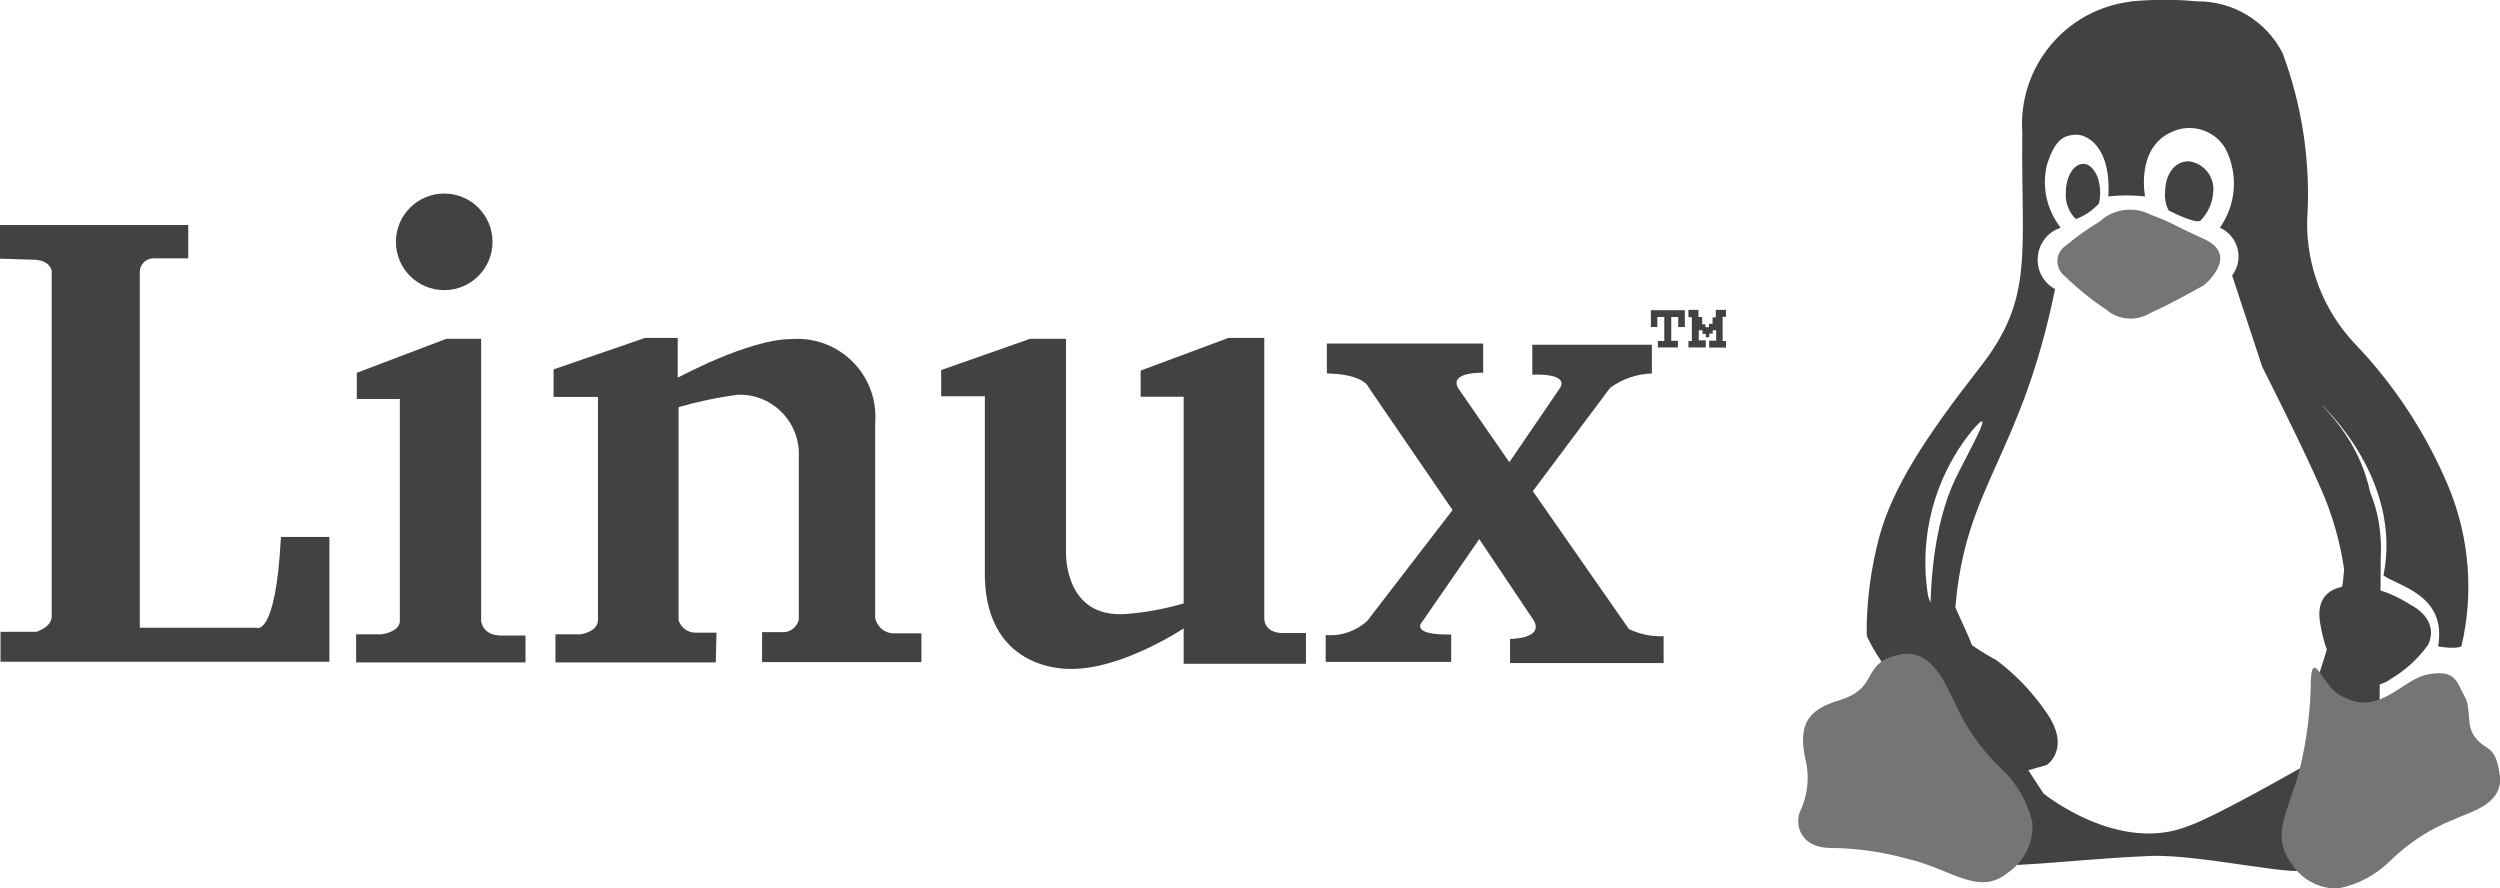 <?xml version='1.0' encoding='UTF-8'?><svg id='uuid-0d4bf128-6f84-4c51-a360-4c722abf45b0'
                           xmlns='http://www.w3.org/2000/svg' viewBox='0 0 147 52.24'><g id='uuid-e56a743b-2d7d-41c0-8f2a-ed9f446e5998'><g id='uuid-917439c0-daec-42c2-ac63-113a41eb1d47'><path id='uuid-cbb9e58a-4310-46e5-9e0a-a04a56fe45a5' d='M125.25,.1c-3.82,.48-6.6,3.86-6.34,7.7-.08,7.14,.72,9.7-2.48,13.79-3.2,4.09-5.16,7.1-5.94,10.02-.48,1.83-.73,3.67-.73,5.56,0,0-.07,.77,.73,.05,.8-.72,3.05-.41,4.17,1.6s3.2,5.13,3.2,5.13l1.05,1.44,1.44-.41s1.45-.96,0-3.05c-.81-1.2-1.81-2.25-2.97-3.12,0,0-3.43-1.75-4.01-3.77-.56-3.45,.37-6.98,2.57-9.7,1.63-1.92-.36,1.54-.96,2.81-1.35,2.82-1.51,6.62-1.46,8.49,.03,.79,2.01,1.3,2.5,1.67,.32,.25-1.21-2.86-1.04-2.63,.6-7.18,3.83-8.78,5.86-18.68-1.51-.83-1.31-3.06,.33-3.61-.82-1.04-1.12-2.4-.81-3.69,.48-1.56,1.04-1.73,1.66-1.78s2.13,.62,1.95,3.63c.72-.08,1.44-.08,2.16,0,0,0-.56-2.81,1.52-3.77,1.16-.57,2.56-.15,3.21,.96,.76,1.49,.64,3.28-.33,4.65,1.09,.49,1.44,1.86,.72,2.81l1.77,5.37s2.32,4.57,3.44,7.14c.67,1.51,1.13,3.1,1.37,4.73h1.28s2.03-4.93-2.65-9.68c-.32-.37-.1-.08,0,0s4.82,4.4,3.69,10.08c.9,.64,3.74,1.15,3.21,4.17,1.07,.18,1.37,0,1.37,0,.73-3.1,.48-6.35-.72-9.3-1.32-3.19-3.23-6.1-5.62-8.58-1.79-1.94-2.77-4.49-2.73-7.14,.22-3.35-.27-6.72-1.44-9.86-.97-1.9-2.93-3.08-5.06-3.05-1.3-.13-2.62-.12-3.92,.01h0Z' style='fill:#424242;'/><path id='uuid-9289b47c-1e02-4ec2-945e-1af5c18d35be' d='M120.15,46.65s4.42,3.61,8.58,1.9c1.59-.57,5.82-2.99,7.29-3.81,0,0-1.13,5.49-.58,6.26s-6.01-.79-8.98-.67-5.04,.38-7.85,.53c.88-1.17-7.46-10.39-8.79-13.36-.55-1.22,3.99-.57,3.99-.57l6.35,9.73Z' style='fill:#424242;'/><path id='uuid-3b6a797c-2f5c-4f0c-8050-4a6943da8ca2' d='M111.79,38.48c-1.85,.31-1.63,1.35-2.4,2.04s-1.51,.61-2.34,1.11c-.83,.5-1.27,1.25-.9,2.97,.27,1.07,.15,2.2-.34,3.19-.25,.78,.08,2.01,1.74,2.07,1.56,0,3.11,.22,4.61,.64,2.58,.59,4.18,2.23,5.91,.81,.97-.66,1.52-1.79,1.43-2.97-.29-1.2-.92-2.3-1.82-3.14-1.17-1.1-2.1-2.43-2.75-3.91-.53-1.02-1.3-3.13-3.15-2.82Z' style='fill:#757575;'/><path id='uuid-88d4af56-b191-4a0f-848b-8cb7b3313bcd' d='M137.8,32.78c.43,0,1.21-5.5,1.2-4.55,1.19,2.01,.99,4.46,.99,4.46l-.12,14.81-3.6-7.59s1.84-5.3,1.53-7.12Z' style='fill:#424242;'/><path id='uuid-a0a3843f-43b7-48d1-b719-77bccf830c87' d='M146.98,45.55c-.23-1.75-.78-1.38-1.4-2.14-.63-.75-.22-1.68-.67-2.48-.45-.8-.49-1.58-2.13-1.28-1.64,.29-2.96,2.73-5.4,1.09-.84-.65-1.38-2.41-1.5-.85-.01,1.82-.24,3.64-.67,5.41-.64,2.41-1.74,3.81-.46,5.49,.59,.94,1.64,1.49,2.75,1.45,1.15-.23,2.2-.79,3.03-1.61,1.08-1.06,2.36-1.9,3.77-2.45,.97-.46,2.92-.88,2.69-2.63Z' style='fill:#757575;'/><path id='uuid-ba5ad257-baef-4df0-861c-c86947876746' d='M139.2,34.5s-3.23-.65-2.78,2.11,1.54,3.28,1.54,3.28c.79,.59,1.88,.59,2.67,0,.84-.5,1.56-1.17,2.13-1.96,0,0,.84-1.4-1.09-2.41-.76-.48-1.59-.83-2.47-1.01h0Z' style='fill:#424242;'/><path id='uuid-41e5c59d-c089-4581-a135-21f8cd8edbff' d='M122.48,9.63c.56,0,1.01,.76,1.01,1.7,0,.21-.02,.42-.07,.63-.37,.41-.84,.73-1.36,.92-.41-.4-.63-.97-.59-1.54,0-.94,.45-1.7,1.01-1.7Z' style='fill:#424242;'/><path id='uuid-0b109952-f402-4325-921a-81c0b6efba24' d='M128.67,9.48c.89,.09,1.55,.89,1.47,1.78-.03,.64-.3,1.25-.75,1.71-.21,.19-1.32-.31-1.87-.59-.18-.34-.25-.73-.21-1.11,0-.98,.54-1.78,1.35-1.78Z' style='fill:#424242;'/><path id='uuid-b5c3983c-923d-4551-8a05-ded49d6e455e' d='M123.49,13.01c-.73,.43-1.42,.93-2.07,1.47-.49,.36-.59,1.04-.23,1.53,.07,.09,.14,.17,.23,.23,.74,.73,1.55,1.39,2.42,1.96,.73,.63,1.79,.71,2.61,.2,1.15-.5,3.14-1.63,3.14-1.63,0,0,2.16-1.74,0-2.72s-1.74-.9-3.14-1.43c-.97-.5-2.15-.35-2.96,.38Z' style='fill:#757575;'/></g><g id='uuid-26a184f3-76a7-44ce-9733-cab52ec3432b'><path id='uuid-82925c81-8e2b-47a9-9a81-e73c89268472' d='M0,15.22v-1.99H11.07v1.96h-2.04c-.44,0-.81,.35-.81,.8,0,0,0,.01,0,.02v20.9h6.84s1.15,.65,1.46-5.34h2.85v7.34H.03v-1.76H2.14s.9-.27,.9-.9V15.92s-.1-.65-1.1-.65l-1.95-.06Z' style='fill:#424242;'/><path id='uuid-45c14162-dfc7-443d-b703-162e16a77c27' d='M20.98,23.46v-1.54l5.27-2h2.04v16.57s.04,.88,1.19,.88h1.42v1.58h-9.96v-1.65h1.49s1-.12,1.08-.73v-13.11h-2.53Z' style='fill:#424242;'/><path id='uuid-0807a100-fd1c-4f96-b2d7-47ada42f8d69' d='M42.08,38.95h-9.42v-1.65h1.46s1-.12,1.04-.81v-13.15h-2.61v-1.62l5.38-1.85h1.92v2.34s4.19-2.27,6.65-2.27c2.53-.21,4.75,1.66,4.96,4.19,.02,.27,.02,.54,0,.81v11.38c.11,.58,.64,.98,1.23,.92h1.49v1.69h-9.37v-1.76h1.31c.41-.03,.75-.33,.85-.73v-9.92c-.09-1.89-1.68-3.37-3.57-3.31-1.18,.15-2.35,.4-3.5,.73v12.53c.13,.42,.52,.72,.96,.73h1.27l-.04,1.73Z' style='fill:#424242;'/><path id='uuid-64c347f8-963b-4835-9a45-3cbf12c1548b' d='M57.92,23.3h-2.58v-1.54l5.23-1.84h2.11v12.53s-.15,3.96,3.58,3.65c1.13-.09,2.25-.3,3.34-.62v-12.15h-2.53v-1.54l5.16-1.92h2.11v16.5s-.04,.77,.96,.85h1.49v1.81h-7.19v-2.08s-3.65,2.42-6.61,2.38c0,0-4.92,.27-5.08-5.34v-10.69h0Z' style='fill:#424242;'/><path id='uuid-265bd38f-55bc-4636-bdbb-9cfbb7c4d477' d='M78.02,21.96v-1.76h9.19v1.72s-2.04-.08-1.46,.92l3,4.34,2.96-4.34s.73-.88-1.61-.81v-1.76h7.03v1.69c-.89,.03-1.74,.32-2.46,.85l-4.54,6.07,5.65,8.11c.63,.3,1.33,.45,2.04,.42v1.58h-9.03v-1.42s2.04,0,1.38-1.11l-3.19-4.76-3.34,4.84s-.85,.81,1.69,.77v1.61h-7.38v-1.58c.9,.08,1.8-.23,2.46-.85l5-6.5-4.92-7.19s-.23-.8-2.46-.84h0Z' style='fill:#424242;'/><path id='uuid-5c074e80-bd49-41e4-bbe0-d83f1058d009' d='M97.48,19.23h-.41v-.99h2v.99h-.39v-.59h-.41v1.4h.39v.39h-1.18v-.38h.38v-1.41h-.41v.59Z' style='fill:#424242;'/><path id='uuid-86dfbb85-9dd3-46c8-8fdf-b5c257e8e07e' d='M99.28,20.44v-.39h.2v-1.4h-.2v-.43h.59v.42h.22v.43h.19v.17h.21v-.2h.21v-.38h.19v-.44h.6v.41h-.2v1.42h.2v.39h-.99v-.41h.41v-.61h-.2v.19h-.2v.22h-.21v-.2h-.19v-.21h-.22v.59h.41v.42h-1Z' style='fill:#424242;'/><circle id='uuid-f57df642-a57b-40cc-bd1f-3bfbd6234f15' cx='26.12' cy='14.22' r='2.84' style='fill:#424242;'/></g></g></svg>